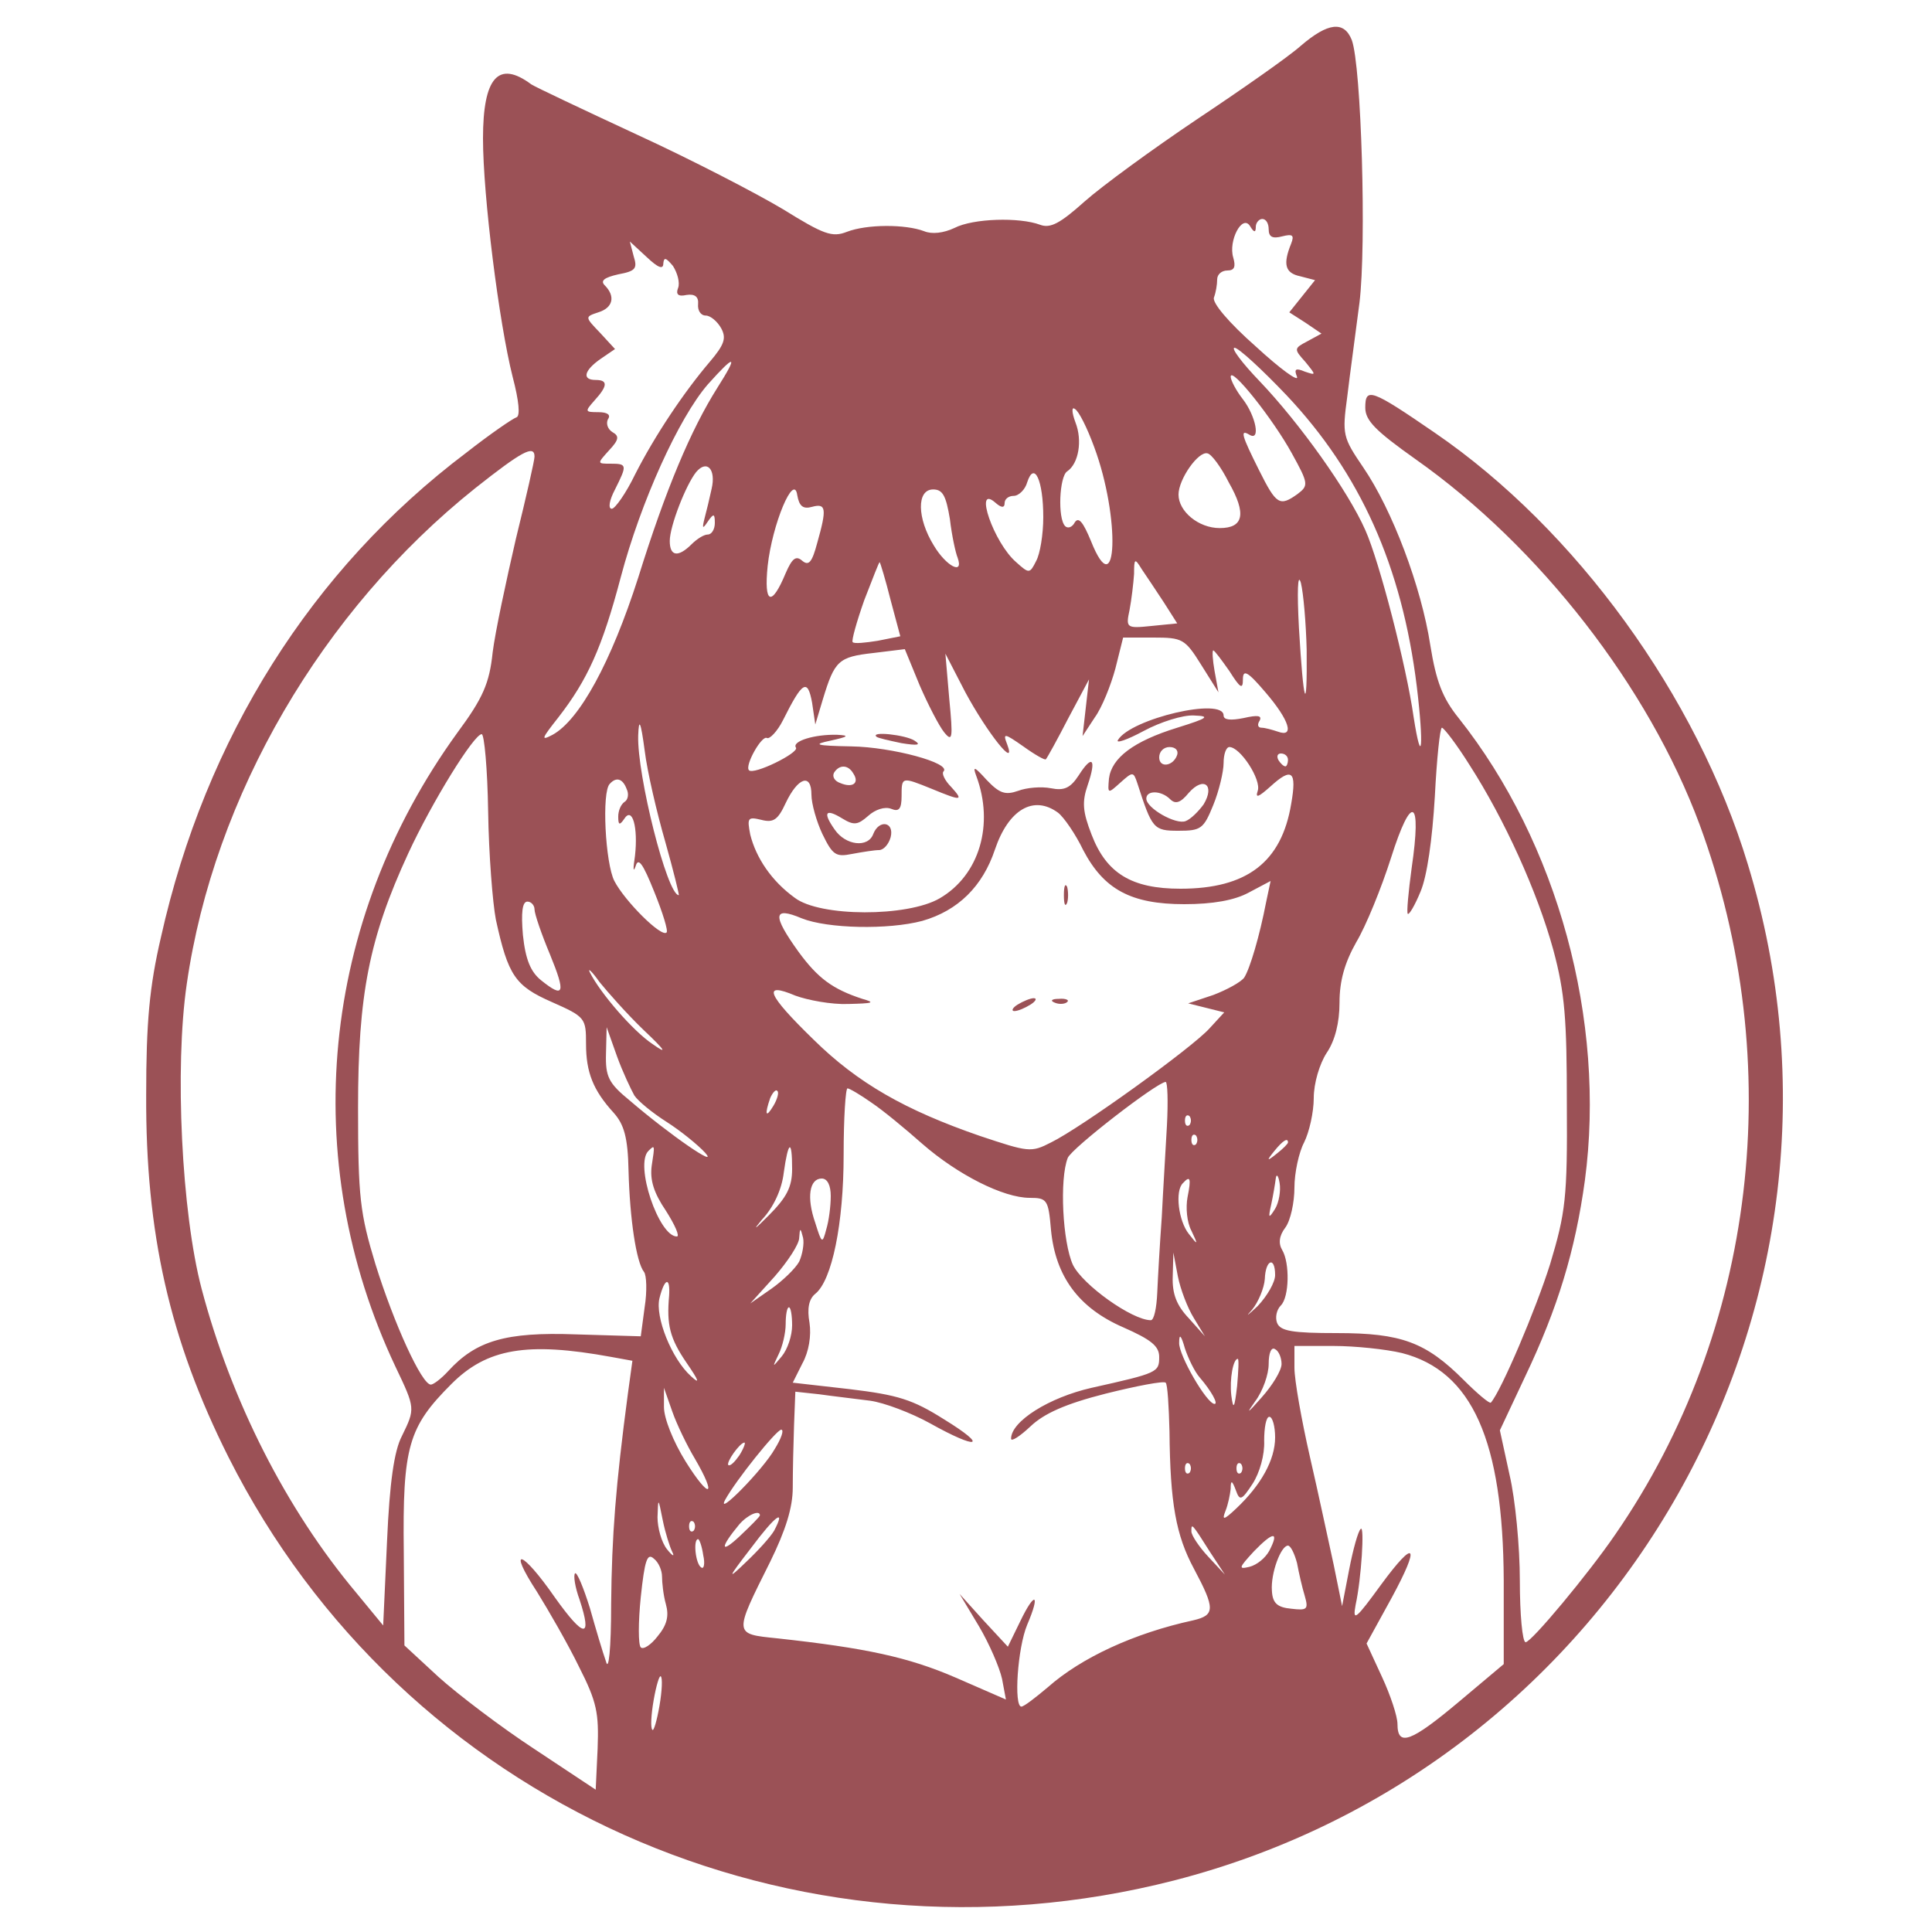  <svg  version="1.0" xmlns="http://www.w3.org/2000/svg"  width="300pt" height="300pt" viewBox="0 0 300 300"  preserveAspectRatio="xMidYMid meet">  <g transform="translate(0,300) scale(0.1,-0.1)" fill="#9B5156ff" stroke="none"> <path d="M2020 2929 c-19 -17 -92 -68 -161 -114 -70 -47 -148 -104 -175 -128 -38 -34 -53 -42 -69 -36 -32 12 -104 10 -133 -5 -17 -8 -35 -10 -47 -5 -29 11 -89 11 -120 -1 -23 -9 -36 -4 -99 35 -40 24 -142 77 -227 116 -84 39 -158 74 -164 78 -51 38 -75 11 -75 -84 0 -89 25 -287 46 -370 10 -38 12 -61 6 -63 -6 -2 -41 -26 -78 -55 -240 -181 -405 -443 -474 -752 -18 -77 -23 -133 -23 -245 -1 -214 36 -380 128 -563 270 -536 878 -808 1468 -657 692 178 1099 898 891 1578 -79 261 -267 520 -486 670 -99 68 -108 71 -108 39 0 -20 16 -36 78 -80 193 -136 362 -354 441 -567 137 -371 88 -786 -131 -1103 -41 -60 -130 -167 -139 -167 -5 0 -9 43 -9 96 0 52 -7 126 -16 164 l-15 69 39 83 c51 107 78 196 93 305 33 248 -42 524 -196 718 -25 31 -35 57 -44 113 -14 91 -59 210 -104 276 -32 47 -33 51 -25 110 4 34 13 99 19 146 11 90 3 368 -12 408 -12 30 -37 27 -79 -9z m-70 -281 c0 6 5 12 10 12 6 0 10 -7 10 -16 0 -12 6 -15 21 -11 16 4 19 2 14 -11 -13 -32 -10 -46 14 -51 l23 -6 -20 -25 -20 -25 25 -16 25 -17 -22 -12 c-21 -11 -21 -12 -3 -32 17 -21 17 -21 -1 -15 -14 6 -17 4 -12 -8 3 -9 -26 12 -64 47 -42 37 -68 68 -65 76 3 8 5 20 5 28 0 8 7 14 16 14 11 0 13 6 9 20 -8 26 14 68 26 49 6 -10 9 -11 9 -1z m-920 -57 c1 10 4 9 15 -4 7 -11 11 -26 8 -34 -4 -10 0 -14 13 -11 13 2 19 -3 18 -14 -1 -10 4 -18 12 -18 7 0 18 -9 24 -20 8 -15 5 -25 -18 -52 -40 -47 -85 -114 -116 -175 -14 -29 -31 -53 -36 -53 -6 0 -4 13 5 30 19 38 19 40 -7 40 -21 0 -21 0 -2 21 15 16 16 22 5 28 -8 5 -10 14 -7 20 5 7 -1 11 -15 11 -21 0 -21 1 -6 18 21 23 21 32 2 32 -22 0 -18 15 8 33 l22 15 -23 25 c-24 25 -24 25 -3 32 23 7 27 25 10 42 -7 7 -1 12 21 17 27 5 30 9 24 28 l-6 23 26 -24 c18 -17 26 -20 26 -10z m968 -205 c114 -121 179 -265 202 -452 11 -91 8 -130 -5 -47 -11 78 -53 241 -75 290 -27 61 -102 166 -164 231 -27 28 -45 52 -39 52 6 0 42 -33 81 -74z m-884 12 c-41 -65 -80 -157 -123 -295 -42 -131 -91 -221 -133 -244 -19 -10 -17 -6 9 27 45 58 68 108 97 218 31 117 90 247 135 299 43 48 48 47 15 -5z m892 -102 c26 -47 26 -50 9 -63 -28 -20 -33 -17 -60 37 -27 54 -30 64 -15 55 18 -11 10 29 -10 55 -11 14 -19 30 -19 35 0 17 66 -66 95 -119z m-307 10 c41 -110 36 -249 -5 -146 -12 29 -19 38 -25 29 -4 -8 -11 -10 -15 -6 -12 12 -9 77 3 85 18 12 24 48 13 76 -6 16 -6 25 -1 21 6 -3 19 -29 30 -59z m-869 -15 c0 -6 -13 -63 -29 -128 -15 -65 -32 -144 -36 -176 -5 -48 -15 -71 -55 -125 -212 -293 -248 -662 -96 -984 31 -65 31 -65 10 -108 -12 -23 -19 -72 -23 -163 l-6 -131 -42 51 c-109 130 -194 298 -240 472 -31 118 -42 343 -23 473 42 292 210 580 448 770 72 57 92 68 92 49z m1078 -40 c28 -49 23 -71 -14 -71 -33 0 -64 26 -64 52 0 24 31 68 45 64 6 -1 21 -21 33 -45z m-803 -10 c-3 -14 -8 -35 -11 -46 -4 -16 -3 -17 5 -5 9 13 11 13 11 -2 0 -10 -5 -18 -11 -18 -6 0 -17 -7 -25 -15 -21 -21 -34 -19 -34 5 0 23 25 87 41 107 17 20 31 4 24 -26z m515 -44 c0 -27 -5 -57 -11 -68 -10 -20 -11 -20 -31 -2 -35 30 -66 121 -33 93 10 -9 15 -9 15 -1 0 6 6 11 14 11 8 0 18 10 21 21 11 34 25 3 25 -54z m-359 16 c22 6 23 -3 8 -56 -8 -30 -13 -36 -23 -28 -10 9 -16 4 -26 -19 -22 -53 -34 -48 -28 11 7 65 41 146 46 110 3 -17 9 -22 23 -18z m214 -19 c3 -26 9 -53 12 -60 10 -28 -18 -13 -37 19 -26 42 -27 87 -1 87 15 0 20 -10 26 -46z m-92 -126 l15 -56 -35 -7 c-19 -3 -37 -5 -39 -2 -2 2 6 31 18 65 13 33 23 60 24 59 1 -1 9 -27 17 -59z m424 -3 l21 -33 -40 -4 c-39 -4 -40 -3 -34 25 3 16 6 41 7 56 0 24 1 25 12 7 7 -10 22 -33 34 -51z m222 -74 c1 -105 -5 -85 -12 34 -3 56 -2 87 3 70 4 -16 8 -63 9 -104z m-164 -23 l27 -43 -6 33 c-3 17 -4 32 -2 32 2 0 13 -15 25 -32 17 -27 21 -29 21 -13 0 16 7 13 35 -20 37 -43 46 -71 19 -61 -9 3 -20 6 -25 6 -6 0 -7 5 -3 11 4 8 -3 9 -25 4 -20 -4 -31 -3 -31 4 0 29 -144 -5 -164 -38 -4 -6 14 0 40 14 26 14 61 25 78 24 26 -1 22 -4 -26 -19 -68 -21 -102 -47 -106 -79 -2 -24 -2 -24 18 -6 19 17 20 17 26 -1 23 -71 25 -74 64 -74 35 0 39 3 54 40 9 22 16 52 16 65 0 14 4 25 9 25 17 0 50 -51 44 -68 -4 -12 1 -10 20 7 33 30 41 24 32 -27 -15 -91 -69 -132 -172 -132 -76 0 -115 24 -138 84 -14 36 -15 51 -6 77 14 41 7 48 -14 15 -13 -20 -23 -24 -43 -20 -15 3 -38 1 -51 -4 -20 -7 -29 -4 -49 17 -19 21 -22 22 -16 6 28 -75 5 -154 -57 -190 -50 -29 -186 -29 -225 1 -36 26 -60 62 -69 98 -5 26 -4 28 17 23 19 -5 26 0 38 26 19 40 40 47 40 13 0 -14 8 -42 17 -61 16 -33 21 -36 46 -31 16 3 35 6 42 6 7 0 15 9 18 20 6 24 -18 28 -27 5 -8 -22 -43 -18 -60 7 -19 27 -14 33 12 17 18 -11 24 -10 40 4 11 10 26 15 36 11 12 -5 16 0 16 20 0 30 0 30 47 11 46 -19 50 -19 30 3 -10 10 -15 21 -12 24 13 13 -80 38 -143 39 -56 1 -61 3 -32 9 27 6 30 8 10 9 -35 1 -71 -10 -64 -20 5 -8 -66 -43 -73 -35 -7 7 20 55 28 50 4 -2 16 10 25 28 30 60 38 65 45 27 l5 -34 12 40 c18 59 24 65 78 71 l49 6 23 -56 c13 -30 30 -63 38 -73 13 -16 14 -10 8 52 l-6 70 31 -60 c34 -63 80 -121 65 -81 -7 18 -5 18 25 -3 18 -13 34 -22 35 -20 2 2 18 31 35 64 l32 60 -5 -44 -5 -44 19 29 c11 15 25 50 32 76 l12 48 47 0 c45 0 49 -2 74 -42z m-832 -275 c13 -46 22 -83 21 -83 -18 0 -65 187 -63 248 1 28 4 22 10 -23 4 -33 19 -97 32 -142z m1249 119 c54 -84 105 -196 130 -287 18 -67 21 -107 21 -240 1 -145 -2 -168 -26 -248 -22 -70 -76 -197 -92 -215 -2 -2 -21 14 -42 35 -59 59 -97 73 -197 73 -69 0 -88 3 -93 16 -3 8 -1 20 6 27 13 13 14 66 2 86 -6 10 -5 22 5 35 8 11 14 39 14 62 0 23 7 55 15 70 8 16 15 47 15 69 0 23 9 53 20 70 13 19 20 47 20 78 0 34 8 62 26 94 15 25 39 84 54 131 32 101 48 93 32 -16 -5 -37 -8 -69 -6 -71 2 -2 11 13 20 35 10 24 18 80 22 147 3 59 8 107 11 107 3 0 23 -26 43 -58z m-1524 -72 c1 -67 7 -142 12 -168 19 -87 30 -103 87 -128 52 -23 53 -25 53 -65 0 -44 11 -72 43 -107 16 -18 22 -38 23 -90 2 -75 12 -142 24 -157 4 -5 5 -30 1 -55 l-6 -45 -101 3 c-109 4 -155 -10 -198 -57 -11 -12 -23 -21 -27 -21 -14 0 -57 94 -86 187 -24 79 -27 104 -27 243 0 175 17 263 78 395 37 80 102 185 114 185 4 0 9 -54 10 -120z m1070 88 c-6 -18 -28 -21 -28 -4 0 9 7 16 16 16 9 0 14 -5 12 -12z m172 -8 c0 -5 -2 -10 -4 -10 -3 0 -8 5 -11 10 -3 6 -1 10 4 10 6 0 11 -4 11 -10z m-675 -21 c10 -15 -1 -23 -20 -15 -9 3 -13 10 -10 16 8 13 22 13 30 -1z m-352 -24 c4 -8 2 -17 -3 -20 -6 -4 -10 -14 -10 -23 0 -13 2 -14 9 -4 13 21 22 -13 17 -57 -3 -20 -3 -27 1 -16 4 14 11 5 29 -40 13 -32 22 -61 19 -63 -8 -8 -65 49 -81 80 -14 27 -20 139 -7 151 10 11 20 8 26 -8z m896 -24 c-8 -11 -20 -23 -28 -26 -15 -6 -61 20 -61 35 0 13 23 13 37 -1 8 -8 16 -6 29 10 23 26 41 12 23 -18z m-226 -13 c9 -7 27 -33 39 -58 32 -61 74 -84 157 -84 44 0 78 6 100 18 l34 18 -7 -33 c-10 -52 -25 -103 -34 -117 -5 -7 -27 -19 -48 -27 l-39 -13 28 -7 28 -7 -23 -25 c-27 -30 -199 -154 -246 -177 -31 -16 -35 -15 -110 10 -116 40 -190 82 -259 150 -72 70 -80 90 -28 68 19 -7 56 -14 82 -13 39 1 43 2 22 8 -46 15 -69 32 -99 73 -41 57 -40 71 5 52 40 -16 134 -18 187 -4 56 16 94 54 113 111 21 62 60 85 98 57z m-813 -150 c0 -7 11 -39 24 -70 25 -61 22 -69 -14 -40 -16 13 -24 32 -28 70 -3 35 -1 52 7 52 6 0 11 -6 11 -12z m169 -187 c35 -33 38 -39 14 -22 -30 20 -81 79 -97 111 -4 8 3 2 15 -15 13 -16 43 -50 68 -74z m-14 -102 c6 -9 28 -27 50 -41 22 -14 49 -36 60 -48 22 -25 -54 27 -117 81 -33 27 -38 37 -37 73 l1 41 16 -45 c9 -25 22 -52 27 -61z m827 -47 c-2 -37 -6 -101 -8 -142 -3 -41 -6 -94 -7 -117 -1 -24 -5 -43 -10 -43 -29 0 -106 55 -121 86 -16 35 -21 133 -8 166 6 15 138 117 152 118 3 0 4 -30 2 -68z m-611 31 c-12 -20 -14 -14 -5 12 4 9 9 14 11 11 3 -2 0 -13 -6 -23z m152 5 c18 -12 53 -41 79 -64 55 -48 126 -84 167 -84 27 0 29 -3 33 -50 7 -72 43 -121 112 -151 43 -19 56 -29 56 -46 0 -24 -2 -25 -105 -48 -66 -15 -125 -52 -125 -79 0 -5 13 3 30 19 21 20 54 35 117 51 48 12 90 20 93 17 3 -2 5 -37 6 -76 1 -111 10 -161 38 -213 33 -62 33 -72 -1 -80 -92 -20 -174 -58 -226 -104 -19 -16 -37 -30 -41 -30 -12 0 -6 91 9 127 21 49 12 53 -11 5 l-19 -39 -38 41 -37 41 30 -50 c16 -27 32 -64 36 -82 l6 -32 -78 34 c-74 32 -140 46 -277 61 -68 7 -68 5 -11 119 24 49 35 84 35 115 0 25 1 69 2 97 l2 52 37 -4 c21 -3 56 -7 79 -10 22 -3 64 -19 93 -35 75 -42 92 -37 22 6 -49 31 -72 38 -147 47 l-88 10 15 30 c10 18 14 43 11 63 -4 22 -1 37 9 45 26 21 44 109 44 216 0 57 3 103 6 103 3 0 20 -10 37 -22z m494 -35 c-4 -3 -7 0 -7 7 0 7 3 10 7 7 3 -4 3 -10 0 -14z m10 -30 c-4 -3 -7 0 -7 7 0 7 3 10 7 7 3 -4 3 -10 0 -14z m143 3 c0 -2 -8 -10 -17 -17 -16 -13 -17 -12 -4 4 13 16 21 21 21 13z m-988 -36 c-3 -22 3 -42 22 -70 14 -22 22 -40 17 -40 -28 0 -66 112 -44 133 10 10 10 9 5 -23z m218 -5 c0 -28 -8 -44 -37 -73 -21 -21 -25 -24 -10 -6 18 19 31 47 34 73 7 50 13 53 13 6z m750 -62 c-10 -16 -11 -15 -6 7 3 14 6 32 7 40 1 8 4 5 6 -7 2 -12 -1 -30 -7 -40z m-690 20 c0 -16 -3 -39 -7 -52 -6 -23 -7 -22 -17 10 -14 40 -9 69 10 69 9 0 14 -11 14 -27z m554 -2 c-3 -16 -1 -39 6 -52 11 -23 10 -23 -4 -5 -16 20 -22 67 -9 79 11 12 13 8 7 -22z m-603 -100 c-6 -11 -26 -30 -43 -42 l-33 -23 38 42 c20 23 38 50 38 60 1 16 2 16 6 0 2 -9 -1 -26 -6 -37z m613 -88 l17 -28 -25 28 c-19 20 -26 38 -25 65 l1 37 7 -37 c4 -20 15 -49 25 -65z m126 67 c0 -11 -12 -32 -27 -48 -16 -15 -20 -18 -9 -6 10 12 19 34 20 48 1 30 16 36 16 6z m-941 -32 c-4 -45 1 -66 27 -104 20 -29 21 -34 7 -21 -30 27 -56 92 -49 121 8 32 17 34 15 4z m191 -46 c0 -16 -7 -37 -16 -48 -15 -18 -15 -18 -5 3 6 12 11 33 11 47 0 14 2 26 5 26 3 0 5 -13 5 -28z m633 -81 c18 -21 29 -41 23 -41 -12 0 -56 76 -55 95 0 15 3 12 9 -9 5 -15 15 -36 23 -45z m-914 32 l33 -6 -7 -51 c-19 -143 -25 -221 -26 -326 0 -72 -4 -106 -8 -90 -5 14 -16 51 -25 83 -10 32 -20 56 -23 54 -3 -3 0 -22 7 -41 20 -61 7 -60 -38 3 -52 75 -75 81 -28 9 18 -29 48 -81 65 -116 28 -55 31 -72 29 -127 l-3 -64 -95 63 c-52 34 -119 85 -149 112 l-53 49 -1 145 c-2 164 7 194 74 261 55 55 117 66 248 42z m1041 -11 c0 -10 -14 -33 -31 -52 -22 -25 -25 -27 -10 -6 12 16 21 42 21 58 0 17 4 27 10 23 6 -3 10 -14 10 -23z m187 17 c109 -28 157 -136 158 -353 l0 -130 -69 -58 c-75 -63 -96 -71 -96 -35 0 12 -11 45 -24 73 l-24 52 39 71 c45 83 37 93 -16 21 -40 -55 -45 -59 -40 -32 9 41 14 124 8 118 -4 -3 -12 -32 -18 -63 l-11 -57 -13 64 c-8 36 -24 112 -37 168 -13 57 -24 119 -24 138 l0 34 61 0 c33 0 81 -5 106 -11z m-256 -51 c-4 -35 -6 -38 -9 -15 -3 26 3 57 10 57 2 0 1 -19 -1 -42z m-842 -113 c35 -60 23 -64 -14 -5 -20 32 -34 68 -34 85 l0 30 13 -37 c7 -20 23 -53 35 -73z m901 33 c0 -35 -22 -74 -60 -110 -20 -19 -23 -19 -17 -4 4 10 7 25 8 34 0 14 2 14 8 -2 6 -17 9 -16 26 10 11 17 19 45 18 67 0 20 3 37 8 37 5 0 9 -15 9 -32z m-777 -18 c-18 -32 -92 -107 -77 -79 17 31 79 108 87 109 5 0 0 -14 -10 -30z m-55 -10 c-7 -10 -14 -17 -17 -15 -4 4 18 35 25 35 2 0 -1 -9 -8 -20z m699 -27 c-4 -3 -7 0 -7 7 0 7 3 10 7 7 3 -4 3 -10 0 -14z m80 0 c-4 -3 -7 0 -7 7 0 7 3 10 7 7 3 -4 3 -10 0 -14z m-883 -123 c4 -8 0 -6 -8 4 -9 11 -15 34 -15 50 1 31 1 31 8 -4 4 -20 11 -42 15 -50z m136 57 c0 -2 -14 -16 -32 -33 -30 -28 -30 -17 0 19 13 15 32 23 32 14z m22 -24 c-6 -10 -25 -31 -43 -48 -30 -29 -30 -27 7 21 38 51 55 63 36 27z m-125 0 c-4 -3 -7 0 -7 7 0 7 3 10 7 7 3 -4 3 -10 0 -14z m802 -33 l23 -35 -26 28 c-14 15 -26 33 -26 39 0 13 0 14 29 -32z m92 2 c-6 -11 -19 -22 -31 -25 -17 -4 -17 -2 7 24 30 31 40 32 24 1z m-879 -7 c3 -13 1 -22 -3 -19 -9 5 -13 44 -5 44 2 0 6 -11 8 -25z m922 -12 c3 -16 8 -38 12 -51 6 -21 4 -23 -21 -20 -22 2 -29 9 -30 28 -2 27 14 70 25 70 4 0 10 -12 14 -27z m-986 -21 c0 -9 2 -29 6 -43 5 -18 2 -32 -13 -50 -10 -13 -22 -21 -26 -17 -4 4 -4 39 0 78 6 57 10 69 20 60 8 -6 13 -19 13 -28z m-4 -201 c-4 -23 -9 -40 -11 -37 -3 3 -2 23 2 46 4 23 9 39 11 37 3 -2 2 -23 -2 -46z"/> <path d="M1361 1856 c2 -2 20 -6 39 -10 25 -4 31 -3 20 4 -14 9 -69 15 -59 6z"/> <path d="M1652 1610 c0 -14 2 -19 5 -12 2 6 2 18 0 25 -3 6 -5 1 -5 -13z"/> <path d="M1580 1440 c-8 -5 -10 -10 -5 -10 6 0 17 5 25 10 8 5 11 10 5 10 -5 0 -17 -5 -25 -10z"/> <path d="M1638 1443 c7 -3 16 -2 19 1 4 3 -2 6 -13 5 -11 0 -14 -3 -6 -6z"/> </g> </svg> 